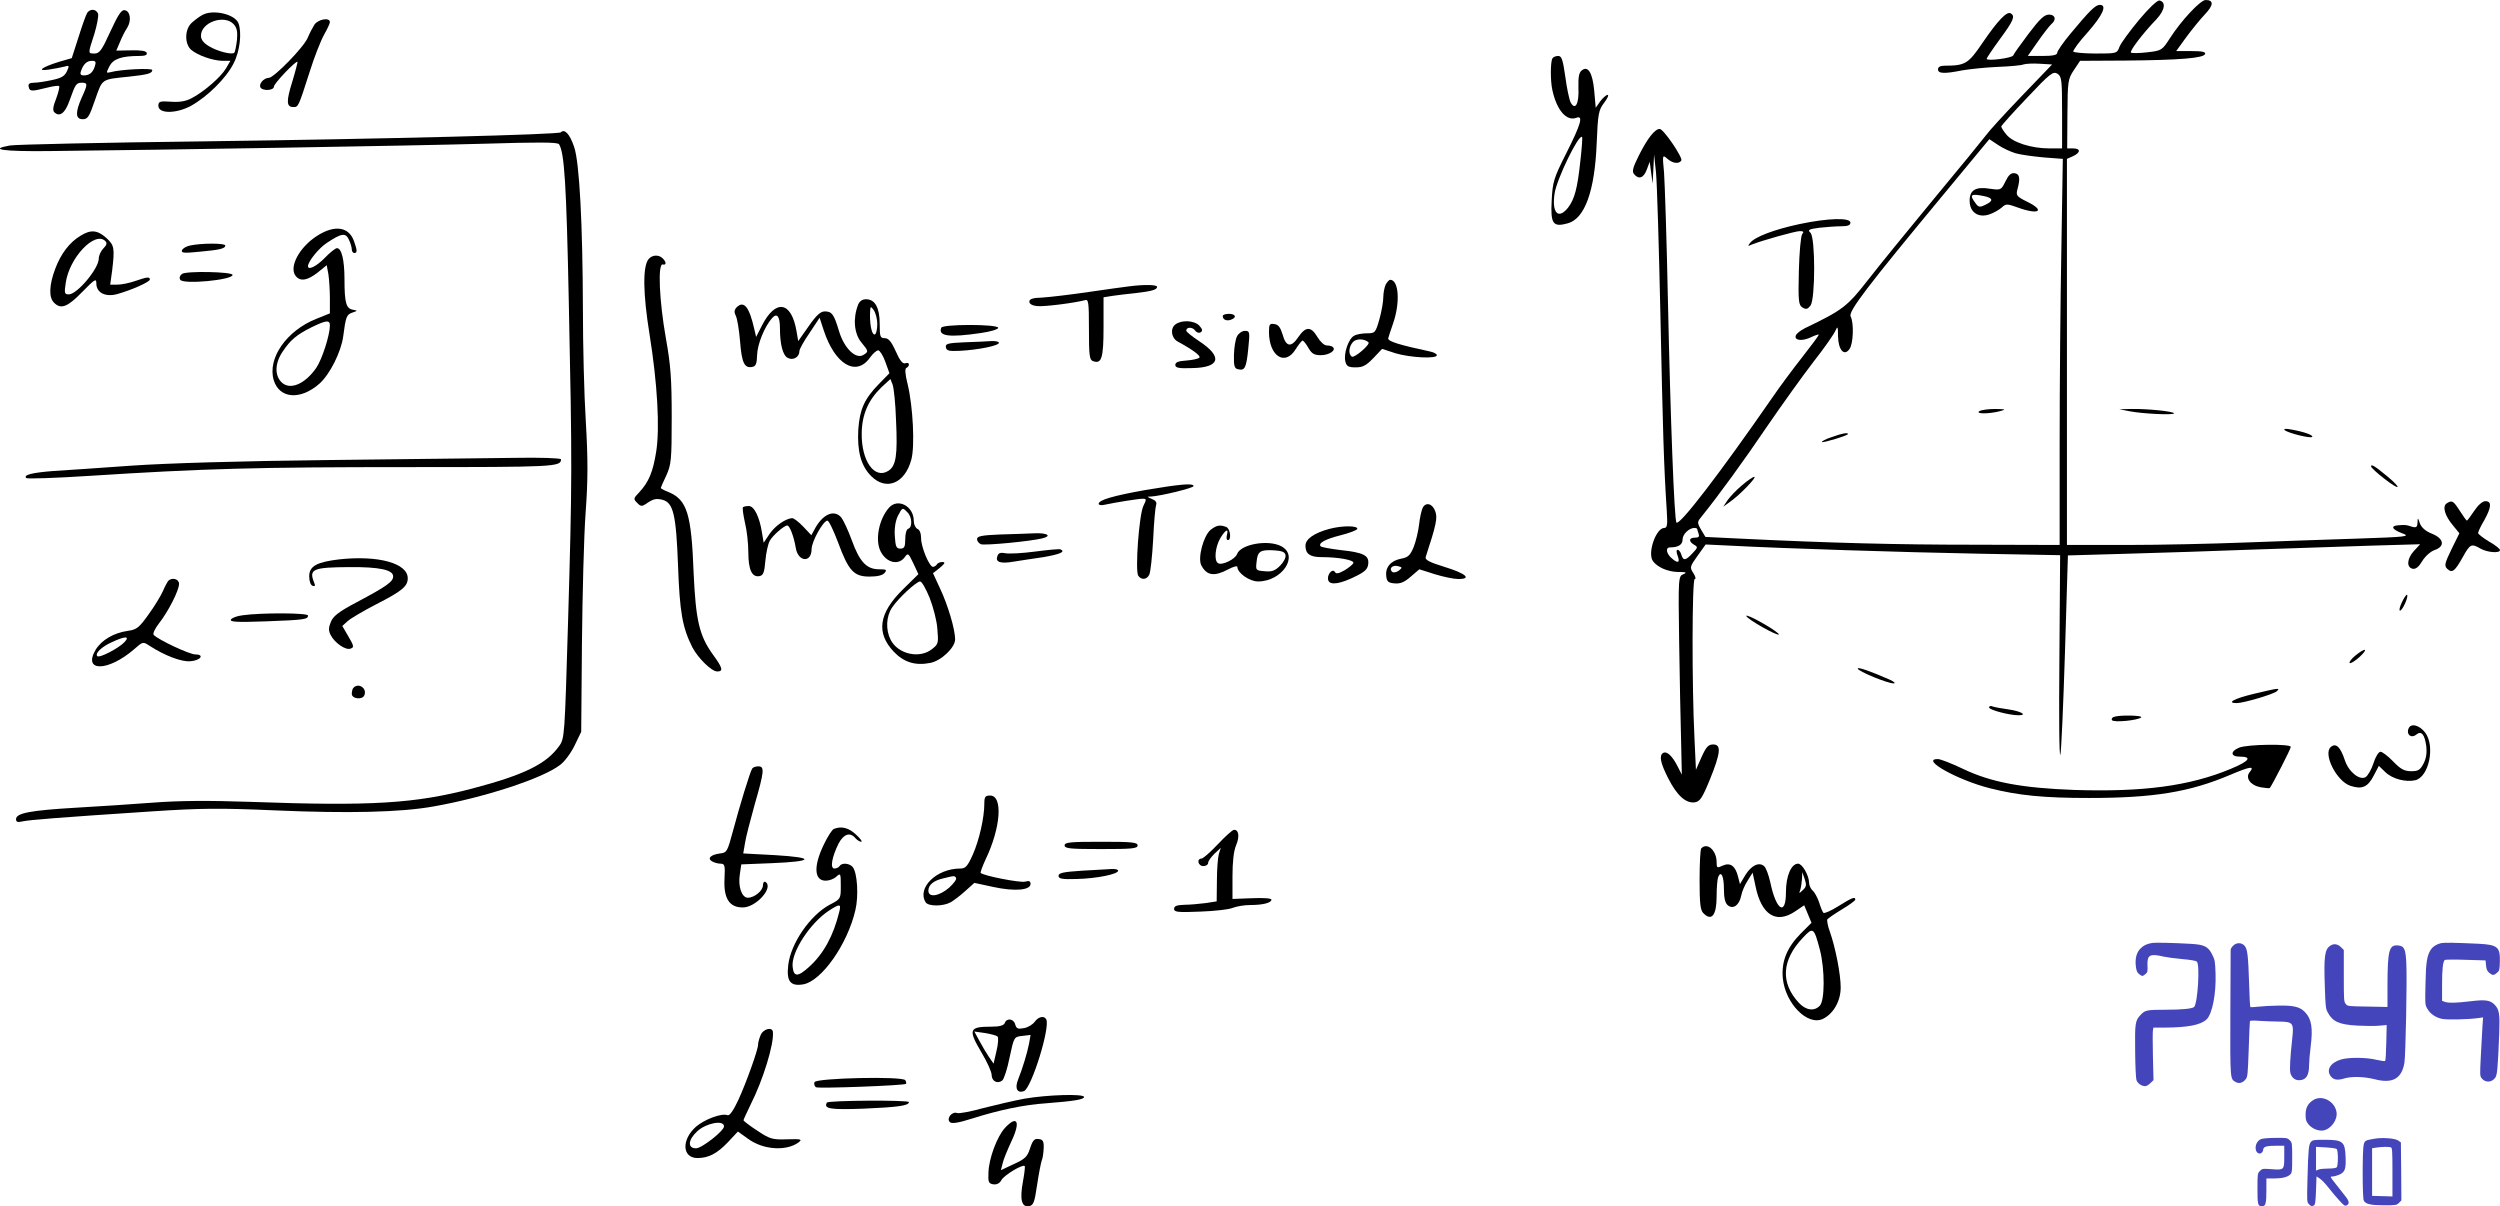 <svg xmlns="http://www.w3.org/2000/svg" version="1.0" width="1027.597pt" height="495.851pt" viewBox="0 0 1027.597 495.851" preserveAspectRatio="xMidYMid meet">
<g transform="translate(-10.403,537) scale(0.1,-0.1)" fill="#000000" stroke="none">
<path d="M8896 5288 c-38 -46 -74 -95 -80 -110 -10 -28 -12 -28 -98 -28 -48 0 -89 4 -92 8 -2 4 24 41 60 80 62 71 80 112 49 112 -18 0 -42 -24 -121 -119 -30 -36 -54 -71 -54 -78 0 -9 -17 -13 -61 -13 l-60 0 42 60 c23 33 48 65 55 71 22 18 16 39 -10 39 -19 0 -38 -18 -84 -79 -33 -44 -61 -83 -63 -89 -5 -11 -109 -24 -109 -14 0 4 25 41 55 82 56 76 63 94 44 105 -16 10 -53 -29 -116 -121 -58 -86 -71 -94 -155 -94 -18 0 -28 -5 -28 -15 0 -18 26 -19 101 -4 30 5 95 12 144 14 50 2 97 6 106 10 9 3 39 5 67 3 l51 -3 -125 -130 c-68 -71 -134 -143 -146 -160 -12 -16 -108 -134 -213 -260 -105 -127 -228 -278 -273 -336 -85 -109 -103 -123 -259 -198 -18 -9 -34 -22 -37 -29 -9 -21 24 -26 60 -9 19 9 34 14 34 11 0 -3 -31 -45 -68 -92 -38 -48 -95 -125 -127 -172 -212 -306 -377 -521 -390 -508 -9 8 -25 437 -35 908 -5 250 -13 489 -16 530 -7 74 -7 75 13 58 22 -20 48 -23 58 -8 7 12 -73 130 -89 130 -20 0 -51 -40 -85 -108 -25 -50 -30 -67 -20 -78 19 -23 39 -16 52 19 l12 32 6 -45 6 -45 3 60 3 60 8 -75 c4 -41 12 -304 18 -585 10 -475 14 -619 26 -802 4 -60 2 -73 -10 -73 -34 0 -70 -103 -47 -136 18 -25 60 -44 102 -45 35 0 40 -2 24 -9 -21 -8 -22 -11 -18 -277 2 -147 6 -331 8 -407 l3 -140 -18 35 c-21 42 -44 63 -59 54 -17 -11 -11 -41 21 -104 36 -71 72 -103 108 -99 22 3 31 15 63 93 45 111 48 145 14 145 -20 0 -29 -10 -48 -52 l-23 -52 -6 130 c-11 220 -10 654 1 654 6 0 3 11 -6 25 -15 23 -14 26 18 71 l33 46 105 -5 c206 -11 700 -27 1024 -33 l328 -6 -3 -424 c-2 -233 -1 -411 4 -396 4 15 12 205 19 423 l12 396 245 7 c135 4 368 11 516 17 149 5 364 12 479 16 l208 6 -26 -28 c-29 -32 -31 -68 -4 -73 12 -2 25 9 38 31 12 20 34 40 51 46 44 15 39 47 -10 67 -26 10 -43 25 -50 42 -9 26 -9 26 -10 4 -1 -19 -5 -22 -23 -17 -25 8 -24 8 -55 6 -34 -2 -28 -17 15 -33 35 -13 23 -15 -188 -22 -124 -4 -331 -11 -460 -16 -129 -5 -346 -10 -482 -10 l-248 0 0 793 0 794 25 11 c32 15 32 32 0 32 l-24 0 1 141 c1 134 2 144 26 180 l26 39 185 1 c225 2 323 10 329 27 3 9 -13 12 -57 12 l-62 0 42 58 c23 31 57 73 77 94 35 37 36 58 2 58 -21 0 -99 -83 -146 -156 -33 -51 -34 -52 -94 -59 -34 -4 -64 -4 -67 -1 -6 6 48 78 105 137 35 38 40 71 12 77 -9 1 -44 -32 -84 -80z m-316 -380 l0 -148 -53 0 c-74 0 -151 25 -176 57 -12 14 -21 29 -21 33 0 4 48 57 106 118 94 100 107 110 125 99 17 -11 19 -24 19 -159z m-191 -168 c20 -6 72 -13 115 -17 l79 -6 -6 -375 c-4 -207 -7 -564 -7 -794 l0 -418 -347 1 c-321 0 -595 7 -964 25 l-145 7 -18 30 c-17 30 -16 32 4 56 67 83 172 227 268 369 61 89 147 209 191 266 45 57 85 115 90 128 8 19 10 16 10 -23 1 -57 25 -85 47 -54 16 21 19 107 5 134 -11 20 66 121 387 508 l183 221 36 -24 c19 -13 52 -28 72 -34z m-1309 -1544 c0 -2 3 -11 6 -20 4 -12 0 -16 -15 -16 -25 0 -27 -15 -4 -29 17 -9 16 -12 -6 -35 -29 -31 -38 -32 -46 -6 -3 11 -10 20 -15 20 -6 0 -6 -10 0 -25 10 -27 2 -32 -22 -12 -25 20 -30 47 -9 47 33 0 51 11 51 32 0 22 26 47 48 48 6 0 12 -2 12 -4z"/>
<path d="M8347 4624 c-17 -35 -19 -36 -62 -30 -60 10 -85 -5 -85 -49 0 -48 36 -72 82 -56 17 6 40 19 50 28 17 16 22 16 66 0 88 -32 115 -13 36 25 -40 20 -44 25 -38 48 13 47 10 65 -11 68 -15 2 -25 -7 -38 -34z m-88 -60 c38 -8 40 -20 5 -36 -22 -11 -28 -10 -40 7 -26 35 -20 40 35 29z"/>
<path d="M8240 3680 c-18 -12 39 -12 85 0 26 7 24 8 -20 9 -27 0 -57 -4 -65 -9z"/>
<path d="M7632 3573 c-24 -8 -41 -17 -39 -20 5 -4 107 27 107 33 0 7 -25 3 -68 -13z"/>
<path d="M7264 3375 c-23 -19 -49 -47 -59 -61 l-18 -27 29 21 c39 27 111 102 99 102 -6 0 -29 -16 -51 -35z"/>
<path d="M463 5318 c-5 -7 -21 -52 -36 -100 l-28 -87 -52 -15 c-71 -22 -95 -40 -42 -32 22 3 50 9 63 12 21 6 22 5 11 -19 -9 -20 -23 -28 -61 -36 -27 -6 -60 -11 -74 -11 -19 0 -25 -5 -22 -17 4 -19 10 -20 77 -3 24 6 46 9 48 6 3 -3 -3 -26 -12 -51 -13 -32 -15 -49 -8 -56 22 -22 45 -4 63 48 24 67 27 73 51 73 24 0 24 -7 -1 -61 -27 -61 -26 -89 4 -89 21 0 27 10 51 80 31 88 24 83 140 95 74 8 95 13 95 27 0 9 -131 3 -173 -9 -17 -4 -17 -3 -3 25 16 30 49 42 124 42 23 0 32 4 29 13 -3 8 -24 11 -65 10 l-60 -1 15 35 c8 20 21 46 30 59 18 29 13 68 -10 72 -13 3 -27 -17 -59 -87 -35 -77 -45 -91 -65 -91 -28 0 -28 -2 -1 81 11 36 18 74 15 83 -8 19 -31 21 -44 4z m31 -220 c-8 -26 -22 -38 -46 -38 -12 0 -16 5 -11 18 10 29 24 42 45 42 15 0 18 -4 12 -22z"/>
<path d="M935 5308 c-11 -6 -30 -20 -42 -31 -30 -26 -31 -86 -4 -111 26 -23 88 -45 129 -46 l33 0 -18 -31 c-21 -36 -93 -98 -142 -123 -22 -12 -50 -17 -85 -14 -45 3 -51 1 -51 -17 0 -33 73 -33 134 0 67 37 145 114 175 174 26 49 35 127 20 166 -15 37 -105 58 -149 33z m130 -38 c13 -15 16 -30 13 -65 -3 -25 -8 -49 -11 -52 -10 -9 -70 6 -104 27 -22 13 -33 27 -33 43 0 56 97 89 135 47z"/>
<path d="M1396 5268 c-8 -13 -20 -36 -27 -53 -16 -39 -139 -165 -160 -165 -21 0 -43 -26 -34 -40 10 -15 55 -12 55 4 0 13 91 108 97 102 1 -1 -8 -37 -21 -80 -26 -83 -25 -106 4 -106 20 0 20 -2 67 145 19 61 46 129 59 152 13 23 24 46 24 52 0 21 -49 12 -64 -11z"/>
<path d="M6485 5130 c-8 -14 -9 -91 0 -131 18 -82 58 -129 99 -113 29 11 18 -27 -41 -144 -53 -105 -57 -119 -61 -197 -5 -95 5 -110 66 -93 70 19 111 132 119 328 5 124 8 138 31 168 13 17 20 32 14 32 -6 0 -19 -12 -30 -26 l-19 -27 -6 69 c-7 76 -26 106 -52 84 -11 -9 -14 -28 -13 -71 3 -66 -13 -95 -32 -60 -6 12 -16 60 -22 106 -10 70 -15 85 -29 85 -10 0 -20 -4 -24 -10z m115 -421 c-12 -114 -24 -158 -51 -193 -40 -50 -67 -21 -55 59 9 59 99 245 113 232 2 -2 -1 -46 -7 -98z"/>
<path d="M2409 4826 c-9 -9 -712 -27 -1464 -37 -418 -5 -778 -13 -800 -17 -90 -16 -30 -25 160 -23 484 5 1496 22 1780 30 235 7 311 7 317 -2 22 -36 30 -161 40 -647 14 -674 14 -732 -3 -1315 -14 -471 -14 -481 -37 -512 -52 -73 -143 -118 -356 -174 -237 -62 -413 -73 -911 -55 -173 6 -296 5 -400 -3 -82 -6 -226 -16 -319 -21 -187 -11 -246 -22 -246 -47 0 -12 6 -14 28 -9 28 6 137 15 532 41 199 13 276 14 505 4 302 -13 516 -8 650 16 210 37 448 115 520 170 19 13 46 50 61 81 l27 56 3 361 c2 199 8 441 15 538 10 136 10 220 1 375 -7 109 -12 318 -12 464 -1 346 -14 602 -36 666 -18 53 -39 76 -55 60z"/>
<path d="M7501 4449 c-103 -22 -183 -52 -203 -77 -11 -14 -10 -15 7 -7 40 16 178 55 197 55 15 0 18 -3 10 -12 -6 -7 -12 -75 -14 -152 -3 -125 -1 -140 15 -150 15 -9 21 -7 33 8 20 28 20 278 0 299 -13 12 -8 15 37 21 29 3 69 6 90 6 26 0 37 4 37 15 0 21 -91 19 -209 -6z"/>
<path d="M1408 4401 c-74 -47 -118 -130 -88 -166 19 -23 48 -18 90 15 l37 30 7 -38 c3 -20 6 -65 6 -98 l0 -62 -57 -23 c-122 -49 -200 -162 -174 -251 23 -77 110 -84 188 -15 43 38 90 132 98 196 10 79 14 88 37 96 23 8 23 8 2 12 -27 5 -34 28 -34 125 0 80 -12 128 -31 128 -6 0 -29 -18 -50 -40 -34 -35 -69 -52 -69 -34 0 19 45 75 78 96 60 40 77 42 90 13 7 -14 12 -32 12 -40 0 -8 5 -15 10 -15 13 0 13 10 -1 49 -21 59 -79 68 -151 22z m52 -369 c0 -39 -32 -139 -56 -174 -47 -68 -109 -93 -143 -59 -29 29 -27 79 5 126 32 48 57 69 119 100 60 29 75 31 75 7z"/>
<path d="M435 4401 c-45 -27 -81 -74 -104 -136 -25 -66 -27 -118 -5 -139 28 -29 56 -18 116 44 52 53 58 57 58 35 0 -38 37 -57 85 -44 58 16 135 50 135 60 0 12 -11 11 -60 -6 -23 -8 -56 -15 -73 -15 l-30 0 8 58 c11 92 9 104 -24 134 -37 33 -64 35 -106 9z m102 -22 c8 -8 6 -16 -8 -30 -10 -10 -19 -29 -19 -42 0 -41 -89 -147 -123 -147 -18 0 -19 5 -13 46 14 104 120 216 163 173z"/>
<path d="M886 4361 c-16 -3 -31 -12 -34 -20 -4 -11 9 -12 69 -6 87 8 109 13 109 26 0 10 -98 10 -144 0z"/>
<path d="M2770 4305 c-25 -30 -23 -143 4 -310 32 -199 43 -385 27 -483 -13 -81 -30 -123 -69 -165 -25 -26 -25 -28 -9 -44 14 -15 20 -15 35 -5 30 21 41 24 68 18 46 -12 57 -60 65 -271 7 -193 18 -254 59 -336 24 -45 79 -99 102 -99 26 0 23 14 -18 70 -56 78 -70 140 -79 337 -9 241 -27 298 -102 330 -18 7 -33 15 -33 17 0 2 10 25 23 52 20 45 22 63 22 239 0 156 -4 214 -24 325 -27 152 -34 307 -13 303 15 -4 16 9 0 25 -16 16 -43 15 -58 -3z"/>
<path d="M852 4244 c-9 -7 -12 -16 -7 -24 12 -20 215 -1 215 20 0 13 -191 17 -208 4z"/>
<path d="M5800 4201 c-5 -11 -10 -34 -10 -52 0 -18 -7 -59 -16 -91 -16 -56 -18 -58 -51 -58 -19 0 -43 -4 -53 -10 -23 -12 -44 -73 -36 -106 5 -20 13 -24 43 -24 29 0 43 8 72 38 l36 38 55 -18 c60 -18 170 -24 170 -8 0 5 -12 12 -27 15 -125 27 -173 41 -173 54 1 3 9 31 20 61 30 86 24 180 -12 180 -4 0 -12 -9 -18 -19z m-71 -238 c9 -8 -57 -65 -68 -59 -16 10 -13 42 5 61 14 14 47 13 63 -2z"/>
<path d="M4745 4193 c-16 -2 -91 -12 -165 -23 -74 -11 -160 -21 -190 -23 -41 -1 -55 -6 -55 -17 0 -9 12 -16 30 -18 28 -4 157 13 198 24 15 5 17 -5 17 -119 0 -106 2 -126 16 -131 36 -14 44 11 44 139 l0 123 38 6 c20 3 62 8 92 11 69 8 90 14 90 26 0 9 -53 10 -115 2z"/>
<path d="M3631 4117 c-22 -57 -16 -119 14 -155 30 -36 30 -38 6 -52 -31 -16 -77 29 -98 98 -21 70 -29 82 -59 82 -17 0 -35 -16 -66 -61 l-43 -61 -7 41 c-21 123 -86 133 -142 23 l-24 -47 -7 30 c-21 94 -43 121 -73 92 -10 -11 -11 -20 -4 -34 6 -10 14 -58 18 -106 7 -89 18 -112 51 -105 14 3 18 13 19 48 1 44 30 117 62 153 20 22 32 7 32 -43 0 -66 12 -111 32 -121 22 -12 48 3 48 28 0 8 19 42 42 75 l41 62 17 -52 c46 -140 133 -192 190 -112 12 17 27 30 34 30 6 0 20 -21 29 -47 l17 -47 -44 -45 c-60 -62 -78 -104 -84 -186 -5 -90 11 -150 53 -192 62 -62 139 -30 165 68 15 54 7 217 -15 309 -11 43 -12 66 -5 68 5 2 10 8 10 14 0 6 -7 8 -14 5 -11 -4 -23 10 -40 49 -18 40 -30 54 -45 54 -19 0 -21 6 -21 58 0 67 -19 102 -56 102 -16 0 -27 -8 -33 -23z m79 -78 c0 -21 -4 -40 -9 -43 -11 -7 -21 29 -21 79 1 37 2 39 15 21 8 -11 15 -37 15 -57z m77 -395 c7 -146 0 -189 -31 -209 -57 -37 -112 40 -110 155 1 76 27 136 82 189 l36 33 9 -23 c5 -13 12 -79 14 -145z"/>
<path d="M5130 4071 c0 -15 16 -22 34 -15 25 9 19 24 -9 24 -14 0 -25 -4 -25 -9z"/>
<path d="M4936 4037 c-23 -17 -18 -56 9 -71 61 -33 96 -59 89 -66 -5 -5 -29 -10 -54 -12 -32 -2 -45 -7 -45 -18 0 -12 14 -15 69 -13 115 2 127 46 30 110 -30 20 -54 39 -54 44 0 15 25 16 36 1 6 -9 16 -12 23 -8 9 6 8 13 -5 27 -20 22 -72 25 -98 6z"/>
<path d="M3973 4023 c-14 -35 32 -41 162 -22 42 6 74 16 72 22 -5 15 -228 15 -234 0z"/>
<path d="M5320 4006 c0 -100 66 -143 110 -71 12 19 25 35 28 35 4 0 15 -14 24 -30 14 -24 24 -30 51 -30 34 0 64 20 50 33 -3 4 -15 7 -25 7 -11 0 -27 15 -39 35 -26 44 -48 44 -78 0 -30 -45 -51 -41 -65 10 -9 29 -17 41 -34 43 -19 3 -22 -1 -22 -32z"/>
<path d="M5189 3988 c-7 -12 -12 -47 -13 -77 -1 -46 2 -56 18 -59 27 -6 33 6 41 86 7 68 6 72 -14 72 -11 0 -26 -10 -32 -22z"/>
<path d="M4067 3963 c-68 -3 -78 -6 -75 -21 3 -14 13 -16 58 -14 75 4 160 21 160 33 0 5 -15 8 -32 7 -18 -1 -68 -4 -111 -5z"/>
<path d="M8855 3680 c55 -11 185 -17 185 -9 0 8 -108 19 -174 18 l-51 -1 40 -8z"/>
<path d="M9495 3602 c13 -12 106 -35 113 -28 6 7 -33 21 -83 30 -25 5 -36 4 -30 -2z"/>
<path d="M1450 3479 c-357 -4 -662 -13 -805 -23 -126 -9 -271 -19 -322 -22 -88 -7 -124 -16 -111 -29 4 -4 120 0 260 9 467 30 690 36 1303 36 609 0 635 1 635 32 0 5 -87 8 -192 6 -106 -1 -452 -5 -768 -9z"/>
<path d="M9850 3453 c0 -5 25 -28 55 -51 64 -50 75 -43 13 9 -52 43 -68 53 -68 42z"/>
<path d="M4813 3356 c-134 -24 -193 -41 -193 -57 0 -5 10 -7 23 -4 46 10 141 25 158 25 16 0 16 -3 3 -29 -18 -36 -35 -270 -21 -288 13 -18 35 -16 45 5 5 9 12 74 16 144 3 70 9 134 12 142 4 11 -2 19 -17 25 -21 9 -22 10 -4 10 39 2 175 35 175 43 0 13 -54 8 -197 -16z"/>
<path d="M10161 3301 c-19 -12 -8 -51 26 -91 l26 -32 -32 -65 c-28 -58 -31 -68 -18 -81 20 -19 31 -11 64 48 30 54 35 57 73 35 28 -16 80 -20 80 -6 0 5 -20 21 -45 35 -25 15 -45 31 -45 35 0 5 11 29 25 52 30 54 32 79 5 79 -12 0 -30 -16 -46 -40 -15 -22 -28 -40 -30 -40 -2 0 -15 18 -29 40 -27 42 -32 45 -54 31z"/>
<path d="M3758 3283 c-42 -48 -58 -134 -34 -180 24 -47 74 -58 99 -23 13 18 15 17 35 -25 l21 -45 -63 -62 c-100 -98 -112 -179 -38 -257 41 -43 88 -58 149 -46 45 8 103 63 103 97 0 40 -29 139 -61 207 l-30 65 28 22 c21 18 24 23 11 24 -9 0 -20 -4 -23 -10 -3 -5 -11 -10 -16 -10 -15 0 -49 81 -49 118 0 20 -6 35 -15 38 -8 4 -15 18 -15 33 0 61 -66 95 -102 54z m76 -19 c19 -18 21 -61 4 -67 -8 -2 -13 -20 -13 -43 0 -32 -4 -39 -20 -39 -17 0 -20 8 -23 52 -2 33 3 63 13 83 18 35 19 35 39 14z m91 -351 c15 -38 30 -95 32 -129 5 -57 4 -62 -22 -82 -51 -41 -140 -21 -170 38 -21 41 -19 96 6 133 26 39 100 107 115 107 7 0 24 -30 39 -67z"/>
<path d="M5952 3283 c-5 -10 -12 -41 -15 -69 -3 -27 -13 -69 -22 -92 -14 -34 -23 -43 -50 -48 -44 -8 -67 -35 -63 -71 2 -23 8 -29 35 -31 23 -2 40 5 66 28 l35 30 63 -20 c35 -11 79 -20 97 -20 58 0 31 23 -57 50 -62 19 -80 29 -77 40 44 134 49 161 40 187 -11 33 -39 41 -52 16z m-99 -259 c-10 -7 -22 -9 -27 -4 -14 13 2 29 24 23 19 -5 19 -6 3 -19z"/>
<path d="M3158 3285 c-3 -3 1 -31 8 -63 8 -31 14 -87 14 -123 0 -71 15 -103 46 -97 15 3 20 14 24 63 3 33 11 70 18 82 12 22 59 63 72 63 10 0 27 -45 35 -92 9 -58 65 -63 65 -5 0 31 48 117 65 117 6 0 25 -40 44 -90 43 -117 65 -140 129 -140 32 0 54 5 62 15 11 13 7 15 -23 15 -51 0 -80 31 -112 120 -15 41 -35 83 -43 93 -30 35 -78 13 -111 -51 l-12 -22 -33 35 c-18 19 -39 35 -45 35 -26 0 -72 -32 -94 -65 l-24 -36 -7 42 c-10 64 -32 109 -54 109 -10 0 -21 -2 -24 -5z"/>
<path d="M5080 3192 c-29 -24 -54 -116 -38 -146 22 -42 53 -47 111 -16 20 11 37 15 37 10 0 -25 50 -60 85 -60 99 0 170 106 95 145 -54 28 -166 8 -181 -32 -8 -22 -62 -48 -78 -38 -18 10 -12 67 9 103 22 36 35 42 27 12 -3 -11 -1 -20 4 -20 16 0 10 48 -7 54 -26 10 -40 7 -64 -12z m308 -104 c2 -10 -8 -29 -22 -43 -21 -21 -34 -26 -64 -23 -36 3 -37 4 -33 38 4 44 15 51 71 48 33 -2 46 -7 48 -20z"/>
<path d="M5568 3196 c-63 -17 -98 -42 -98 -69 0 -34 19 -47 66 -47 69 0 135 -12 131 -24 -2 -6 -18 -19 -36 -30 -25 -14 -35 -16 -40 -7 -11 17 -35 -14 -27 -35 8 -21 51 -14 116 19 34 17 46 28 48 49 4 35 -19 47 -114 57 -41 5 -78 12 -81 15 -13 13 18 30 82 46 36 9 67 21 68 26 3 14 -63 14 -115 0z"/>
<path d="M4213 3173 c-74 -3 -93 -7 -93 -19 0 -8 7 -17 16 -21 16 -6 203 12 252 24 41 10 22 23 -30 21 -29 -1 -95 -4 -145 -5z"/>
<path d="M4360 3103 c-52 -7 -107 -10 -123 -7 -20 4 -29 1 -33 -11 -10 -25 11 -33 64 -24 26 4 82 13 125 19 69 12 92 22 70 32 -5 2 -51 -2 -103 -9z"/>
<path d="M1500 3071 c-94 -11 -125 -28 -125 -70 0 -21 6 -36 14 -39 10 -3 12 0 6 14 -22 55 -5 62 145 63 122 1 180 -11 180 -38 0 -22 -25 -40 -149 -106 -74 -39 -97 -57 -107 -81 -10 -24 -10 -36 -1 -54 17 -33 62 -64 82 -56 15 5 14 11 -9 50 l-25 43 22 20 c12 11 65 42 117 69 106 54 130 74 130 107 0 62 -121 95 -280 78z"/>
<path d="M796 2983 c-4 -5 -14 -23 -22 -42 -8 -18 -34 -62 -59 -96 -39 -55 -49 -63 -85 -68 -58 -8 -109 -38 -133 -78 -54 -92 52 -90 159 3 35 31 36 31 62 14 63 -41 132 -67 168 -64 43 3 60 28 21 28 -24 0 -150 59 -171 80 -5 5 4 25 21 47 38 48 83 136 83 163 0 20 -28 28 -44 13z m-180 -252 c-23 -25 -103 -67 -112 -58 -11 11 18 39 61 58 54 25 74 25 51 0z"/>
<path d="M9977 2895 c-9 -19 -13 -35 -8 -35 10 0 36 58 29 65 -2 3 -12 -11 -21 -30z"/>
<path d="M1101 2841 c-25 -3 -46 -12 -48 -18 -4 -10 29 -11 144 -7 159 6 173 8 173 24 0 11 -190 12 -269 1z"/>
<path d="M7282 2838 c5 -14 127 -83 134 -76 2 3 -27 24 -66 46 -40 23 -70 36 -68 30z"/>
<path d="M9785 2675 c-16 -13 -26 -27 -23 -30 3 -4 21 7 40 24 39 36 26 41 -17 6z"/>
<path d="M7740 2622 c0 -11 125 -62 148 -61 9 0 2 7 -18 16 -82 36 -130 52 -130 45z"/>
<path d="M1557 2543 c-4 -3 -7 -15 -7 -25 0 -21 45 -26 52 -5 11 28 -24 52 -45 30z"/>
<path d="M9368 2518 c-80 -19 -115 -38 -70 -38 28 0 153 37 165 49 14 14 10 14 -95 -11z"/>
<path d="M8280 2462 c0 -10 83 -32 121 -32 39 0 9 17 -41 24 -28 4 -57 9 -65 12 -8 4 -15 2 -15 -4z"/>
<path d="M8792 2423 c-6 -2 -10 -9 -7 -13 7 -11 106 -1 120 11 9 9 -90 11 -113 2z"/>
<path d="M10004 2375 c-10 -24 11 -41 31 -25 22 18 35 2 42 -47 3 -26 0 -50 -11 -71 -14 -27 -22 -32 -51 -32 -28 0 -43 8 -74 40 -21 22 -45 40 -52 40 -8 0 -21 -21 -29 -47 -8 -25 -23 -51 -32 -57 -25 -15 -70 21 -86 70 -18 54 -36 71 -57 54 -34 -28 23 -141 80 -160 48 -16 72 -5 96 42 l21 40 27 -26 c29 -28 84 -42 123 -33 56 14 82 139 41 195 -24 32 -60 41 -69 17z"/>
<path d="M9308 2297 c-37 -15 -36 -37 1 -37 54 0 42 -18 -35 -50 -170 -71 -361 -96 -644 -87 -215 8 -341 31 -458 87 -46 22 -92 40 -103 40 -73 0 80 -86 214 -120 118 -30 224 -40 407 -40 266 0 414 24 581 95 83 35 102 38 80 11 -19 -23 3 -54 45 -62 19 -3 36 -5 38 -3 12 17 86 160 86 169 0 13 -176 11 -212 -3z"/>
<path d="M3196 2211 c-9 -13 -53 -158 -79 -256 -23 -85 -25 -90 -53 -93 -38 -5 -54 -20 -34 -32 8 -5 24 -10 35 -10 18 0 20 -6 17 -63 -4 -80 20 -117 75 -117 55 0 129 83 93 105 -5 3 -10 -3 -10 -14 0 -22 -35 -51 -62 -51 -25 0 -41 46 -33 96 l6 41 125 5 c173 7 181 23 14 33 l-131 7 7 41 c3 23 22 95 40 160 40 138 41 157 15 157 -11 0 -22 -4 -25 -9z"/>
<path d="M4150 2067 c0 -58 -21 -150 -47 -209 -22 -49 -30 -58 -52 -58 -98 0 -179 -80 -142 -139 11 -17 71 -17 102 0 11 6 38 26 59 45 l39 35 79 -17 c88 -19 152 -13 152 13 0 11 -6 14 -23 9 -20 -5 -171 24 -182 36 -2 2 7 27 20 55 63 131 72 263 19 263 -20 0 -24 -5 -24 -33z m-116 -306 c3 -5 -10 -23 -29 -40 -41 -35 -85 -42 -85 -12 0 24 22 42 63 51 45 11 45 11 51 1z"/>
<path d="M3532 1963 c-8 -3 -27 -33 -43 -67 -42 -88 -38 -146 9 -146 14 0 34 7 44 17 17 15 18 14 18 -38 0 -54 0 -54 -46 -78 -80 -43 -160 -159 -170 -248 -8 -67 9 -88 62 -79 76 14 182 166 214 305 14 59 8 154 -11 177 -13 16 -45 19 -54 4 -3 -5 -13 -10 -21 -10 -19 0 -11 46 17 103 21 39 47 48 69 22 7 -8 18 -15 24 -15 6 0 -4 14 -22 30 -30 28 -59 35 -90 23z m22 -340 c-24 -99 -65 -174 -124 -227 -47 -43 -64 -42 -68 1 -6 59 71 178 148 229 46 30 52 30 44 -3z"/>
<path d="M5110 1900 c-30 -32 -61 -59 -67 -59 -22 -1 -14 -31 7 -31 11 0 20 6 20 13 0 8 12 24 26 38 l26 24 -8 -25 c-4 -14 -8 -63 -8 -110 l-1 -85 -45 -7 c-25 -3 -64 -7 -87 -7 -32 -1 -43 -5 -43 -17 0 -13 15 -15 108 -11 59 2 120 9 135 16 16 6 47 11 70 11 52 0 87 9 87 22 0 6 -33 8 -80 6 l-80 -3 0 93 c0 59 5 105 15 128 15 36 11 64 -9 63 -6 0 -36 -27 -66 -59z"/>
<path d="M4480 1895 c0 -13 23 -15 150 -15 127 0 150 2 150 15 0 13 -23 15 -150 15 -127 0 -150 -2 -150 -15z"/>
<path d="M7097 1883 c-4 -3 -7 -62 -7 -129 0 -98 3 -126 16 -138 34 -34 54 -8 54 70 0 34 3 69 6 78 12 30 24 5 24 -48 0 -37 5 -58 16 -67 22 -18 47 0 55 39 3 17 15 45 27 63 l20 32 12 -56 c24 -118 85 -156 163 -103 l37 25 15 -36 15 -36 -45 -45 c-56 -57 -79 -114 -73 -182 10 -105 102 -198 165 -168 43 21 73 73 73 129 0 54 -21 162 -44 228 -9 24 -13 47 -11 52 3 4 30 23 60 41 30 18 55 36 55 40 0 14 -14 8 -70 -27 -30 -19 -58 -31 -61 -27 -4 4 -12 24 -18 44 -7 20 -19 42 -27 48 -7 7 -14 21 -14 32 0 29 -28 78 -45 78 -28 0 -50 -50 -50 -117 0 -100 -40 -76 -64 39 -7 31 -18 62 -26 68 -21 18 -52 3 -77 -37 l-22 -37 -8 31 c-11 44 -32 59 -63 45 -23 -11 -25 -10 -25 14 0 48 -38 83 -63 57z m418 -171 c-17 -16 -17 -16 -11 1 3 10 6 31 7 45 l1 27 10 -28 c8 -24 7 -32 -7 -45z m70 -248 c20 -79 20 -207 -1 -228 -23 -24 -57 -19 -86 12 -76 82 -71 175 16 267 43 46 46 44 71 -51z"/>
<path d="M4550 1791 c-75 -5 -95 -9 -95 -21 0 -12 14 -15 75 -13 83 2 170 20 170 34 0 5 -12 8 -27 7 -16 -1 -71 -4 -123 -7z"/>
<path d="M4357 1170 c-8 -11 -27 -23 -44 -26 -25 -5 -31 -2 -36 15 -6 24 -35 28 -43 6 -4 -10 -21 -15 -54 -15 -94 0 -98 -11 -40 -109 22 -37 40 -77 40 -89 0 -26 24 -39 44 -23 7 6 21 49 30 95 18 84 18 84 52 88 l34 4 -6 -35 c-8 -40 -26 -100 -45 -148 -15 -36 -4 -58 24 -48 31 13 110 266 91 296 -9 15 -32 10 -47 -11z m-153 -60 c5 -5 3 -31 -4 -60 l-12 -52 -20 29 c-10 15 -28 45 -39 66 l-20 37 43 -6 c24 -4 47 -10 52 -14z"/>
<path d="M3230 1114 c-6 -14 -10 -31 -10 -38 0 -21 -48 -155 -81 -227 -20 -43 -36 -66 -44 -63 -24 10 -95 -17 -130 -47 -61 -54 -57 -129 6 -129 46 0 81 19 125 65 l41 44 42 -30 c61 -45 156 -52 207 -15 17 13 12 15 -47 13 -61 -2 -70 1 -123 36 -31 20 -56 40 -56 42 0 3 14 33 30 66 50 99 96 247 91 297 -2 23 -41 13 -51 -14z m-150 -374 c0 -18 -91 -90 -115 -90 -36 0 -33 35 5 70 37 34 110 48 110 20z"/>
<path d="M3452 922 c-3 -8 0 -17 6 -21 10 -6 363 7 370 14 2 2 1 9 -3 15 -11 17 -366 9 -373 -8z"/>
<path d="M4315 854 c-43 -8 -120 -26 -171 -39 -50 -14 -98 -23 -106 -20 -20 8 -45 -22 -30 -37 8 -8 34 -4 94 15 107 34 211 56 301 62 118 9 157 16 157 26 0 14 -153 9 -245 -7z"/>
<path d="M3503 838 c-15 -26 15 -30 151 -25 139 6 186 12 186 27 0 9 -331 7 -337 -2z"/>
<path d="M4235 734 c-32 -34 -67 -127 -68 -184 -2 -39 1 -45 20 -48 14 -2 26 4 33 17 10 20 88 67 96 58 2 -2 -1 -30 -7 -62 -14 -74 -6 -107 23 -103 20 3 24 13 35 88 7 47 16 92 19 100 4 8 7 31 8 50 1 29 -3 36 -20 38 -18 3 -25 -5 -36 -38 -11 -35 -21 -44 -67 -65 l-53 -25 7 27 c3 16 20 56 36 91 39 81 25 111 -26 56z"/>
</g><g transform="translate(877.597, 387.488) scale(0.408)"><g transform="translate(-57.707,297.537) scale(0.1,-0.1)" fill="#000000" stroke="none">
<path d="M750 2973 c-57 -10 -88 -25 -119 -57 -40 -41 -55 -100 -46 -179 6 -45 12 -61 32 -77 32 -25 35 -25 64 -1 22 17 24 26 21 89 -4 105 24 120 164 87 33 -7 119 -19 190 -25 88 -8 134 -16 144 -26 32 -32 8 -420 -28 -456 -18 -18 -126 -28 -289 -28 -185 0 -206 -4 -250 -52 -55 -58 -58 -82 -55 -363 1 -145 7 -274 13 -293 11 -34 51 -62 89 -62 12 0 35 14 52 31 l31 30 -6 238 c-3 130 -3 249 0 264 l5 27 112 0 c234 1 363 26 423 82 58 54 98 260 91 463 -4 122 -7 138 -34 191 -40 81 -79 100 -217 108 -174 10 -361 14 -387 9z" fill="#4444bb"/>
<path d="M3660 2971 c-42 -9 -83 -34 -103 -65 -39 -59 -50 -127 -54 -343 -5 -206 -5 -212 18 -252 28 -50 78 -86 143 -102 48 -12 257 -8 370 7 l49 7 -7 -104 c-4 -57 -11 -189 -16 -294 -9 -177 -9 -192 8 -214 35 -47 100 -46 136 2 22 29 27 86 42 452 7 191 0 235 -44 283 -45 48 -92 56 -241 38 -146 -18 -229 -20 -265 -6 l-26 10 0 162 c0 156 8 230 27 249 5 5 99 6 210 2 l201 -6 5 -50 c3 -39 11 -56 31 -74 34 -29 48 -29 80 0 24 20 26 30 28 113 4 147 -23 169 -218 179 -242 11 -340 13 -374 6z" fill="#4444bb"/>
<path d="M1565 2945 c-14 -13 -25 -32 -25 -42 0 -10 -1 -297 -3 -638 -2 -677 -3 -662 55 -694 33 -19 73 -7 101 31 18 24 20 51 29 300 5 150 10 278 12 283 2 6 37 8 97 3 52 -3 135 -7 186 -7 154 -2 161 -10 143 -176 -21 -189 -27 -310 -18 -343 12 -45 45 -72 86 -72 71 0 102 46 102 151 0 33 7 118 16 187 24 190 9 280 -58 349 -50 52 -112 67 -263 65 -71 -1 -164 -6 -205 -11 -41 -4 -78 -7 -81 -5 -4 2 -10 108 -13 236 -9 286 -17 352 -47 384 -31 33 -82 32 -114 -1z" fill="#4444bb"/>
<path d="M2542 2944 c-55 -38 -64 -109 -53 -419 6 -186 9 -215 28 -250 50 -95 116 -125 302 -135 75 -4 171 -5 215 -1 l78 7 -4 -178 c-2 -97 -7 -181 -11 -184 -4 -4 -42 1 -85 11 -104 26 -285 27 -363 3 -106 -33 -149 -107 -99 -170 26 -34 68 -41 132 -21 74 23 202 20 308 -7 182 -47 274 5 301 168 12 77 27 831 19 994 -7 152 -20 181 -86 186 -88 7 -103 -51 -104 -401 l0 -219 -201 4 c-197 3 -201 3 -220 27 -18 21 -19 42 -19 283 l0 260 -29 29 c-33 33 -74 38 -109 13z" fill="#4444bb"/>
<path d="M2374 1391 c-55 -34 -79 -78 -79 -147 0 -51 4 -66 27 -96 35 -45 102 -73 153 -64 78 15 146 111 131 188 -20 108 -145 172 -232 119z" fill="#4444bb"/>
<path d="M1853 999 c-39 -11 -66 -56 -61 -101 6 -59 69 -64 76 -6 4 30 34 38 145 38 l67 0 0 -110 c0 -135 -1 -136 -132 -126 -85 6 -89 6 -113 -18 -24 -25 -25 -28 -25 -179 0 -162 4 -177 47 -177 35 0 43 29 43 159 l0 121 73 0 c85 0 141 14 168 41 17 17 19 34 19 169 0 147 -1 152 -25 175 -23 24 -30 25 -137 24 -62 0 -128 -5 -145 -10z" fill="#4444bb"/>
<path d="M2985 1000 c-91 -16 -93 -18 -104 -58 -15 -51 -14 -537 0 -564 19 -36 69 -48 204 -48 121 0 127 1 151 25 l24 24 -2 292 -3 292 -26 19 c-31 23 -161 33 -244 18z m169 -86 c14 -5 16 -37 16 -250 l0 -245 -102 3 -103 3 0 240 0 240 40 6 c57 9 131 10 149 3z" fill="#4444bb"/>
<path d="M2351 971 c-24 -24 -29 -73 -37 -372 -6 -232 -6 -237 15 -258 23 -23 29 -25 51 -11 12 7 16 40 20 150 l5 141 35 -23 c19 -13 59 -55 88 -93 30 -39 78 -96 108 -128 47 -51 56 -57 74 -47 29 16 25 42 -15 92 -19 24 -62 78 -95 121 -61 77 -61 77 -33 77 15 0 46 9 69 19 56 26 67 57 62 179 -6 156 -27 172 -220 172 -93 0 -111 -3 -127 -19z m257 -74 c16 -13 17 -168 0 -185 -7 -7 -41 -12 -84 -12 -40 0 -84 -4 -98 -10 l-26 -10 0 120 0 119 98 -6 c53 -3 103 -10 110 -16z" fill="#4444bb"/>
</g>
</g>
</svg>
